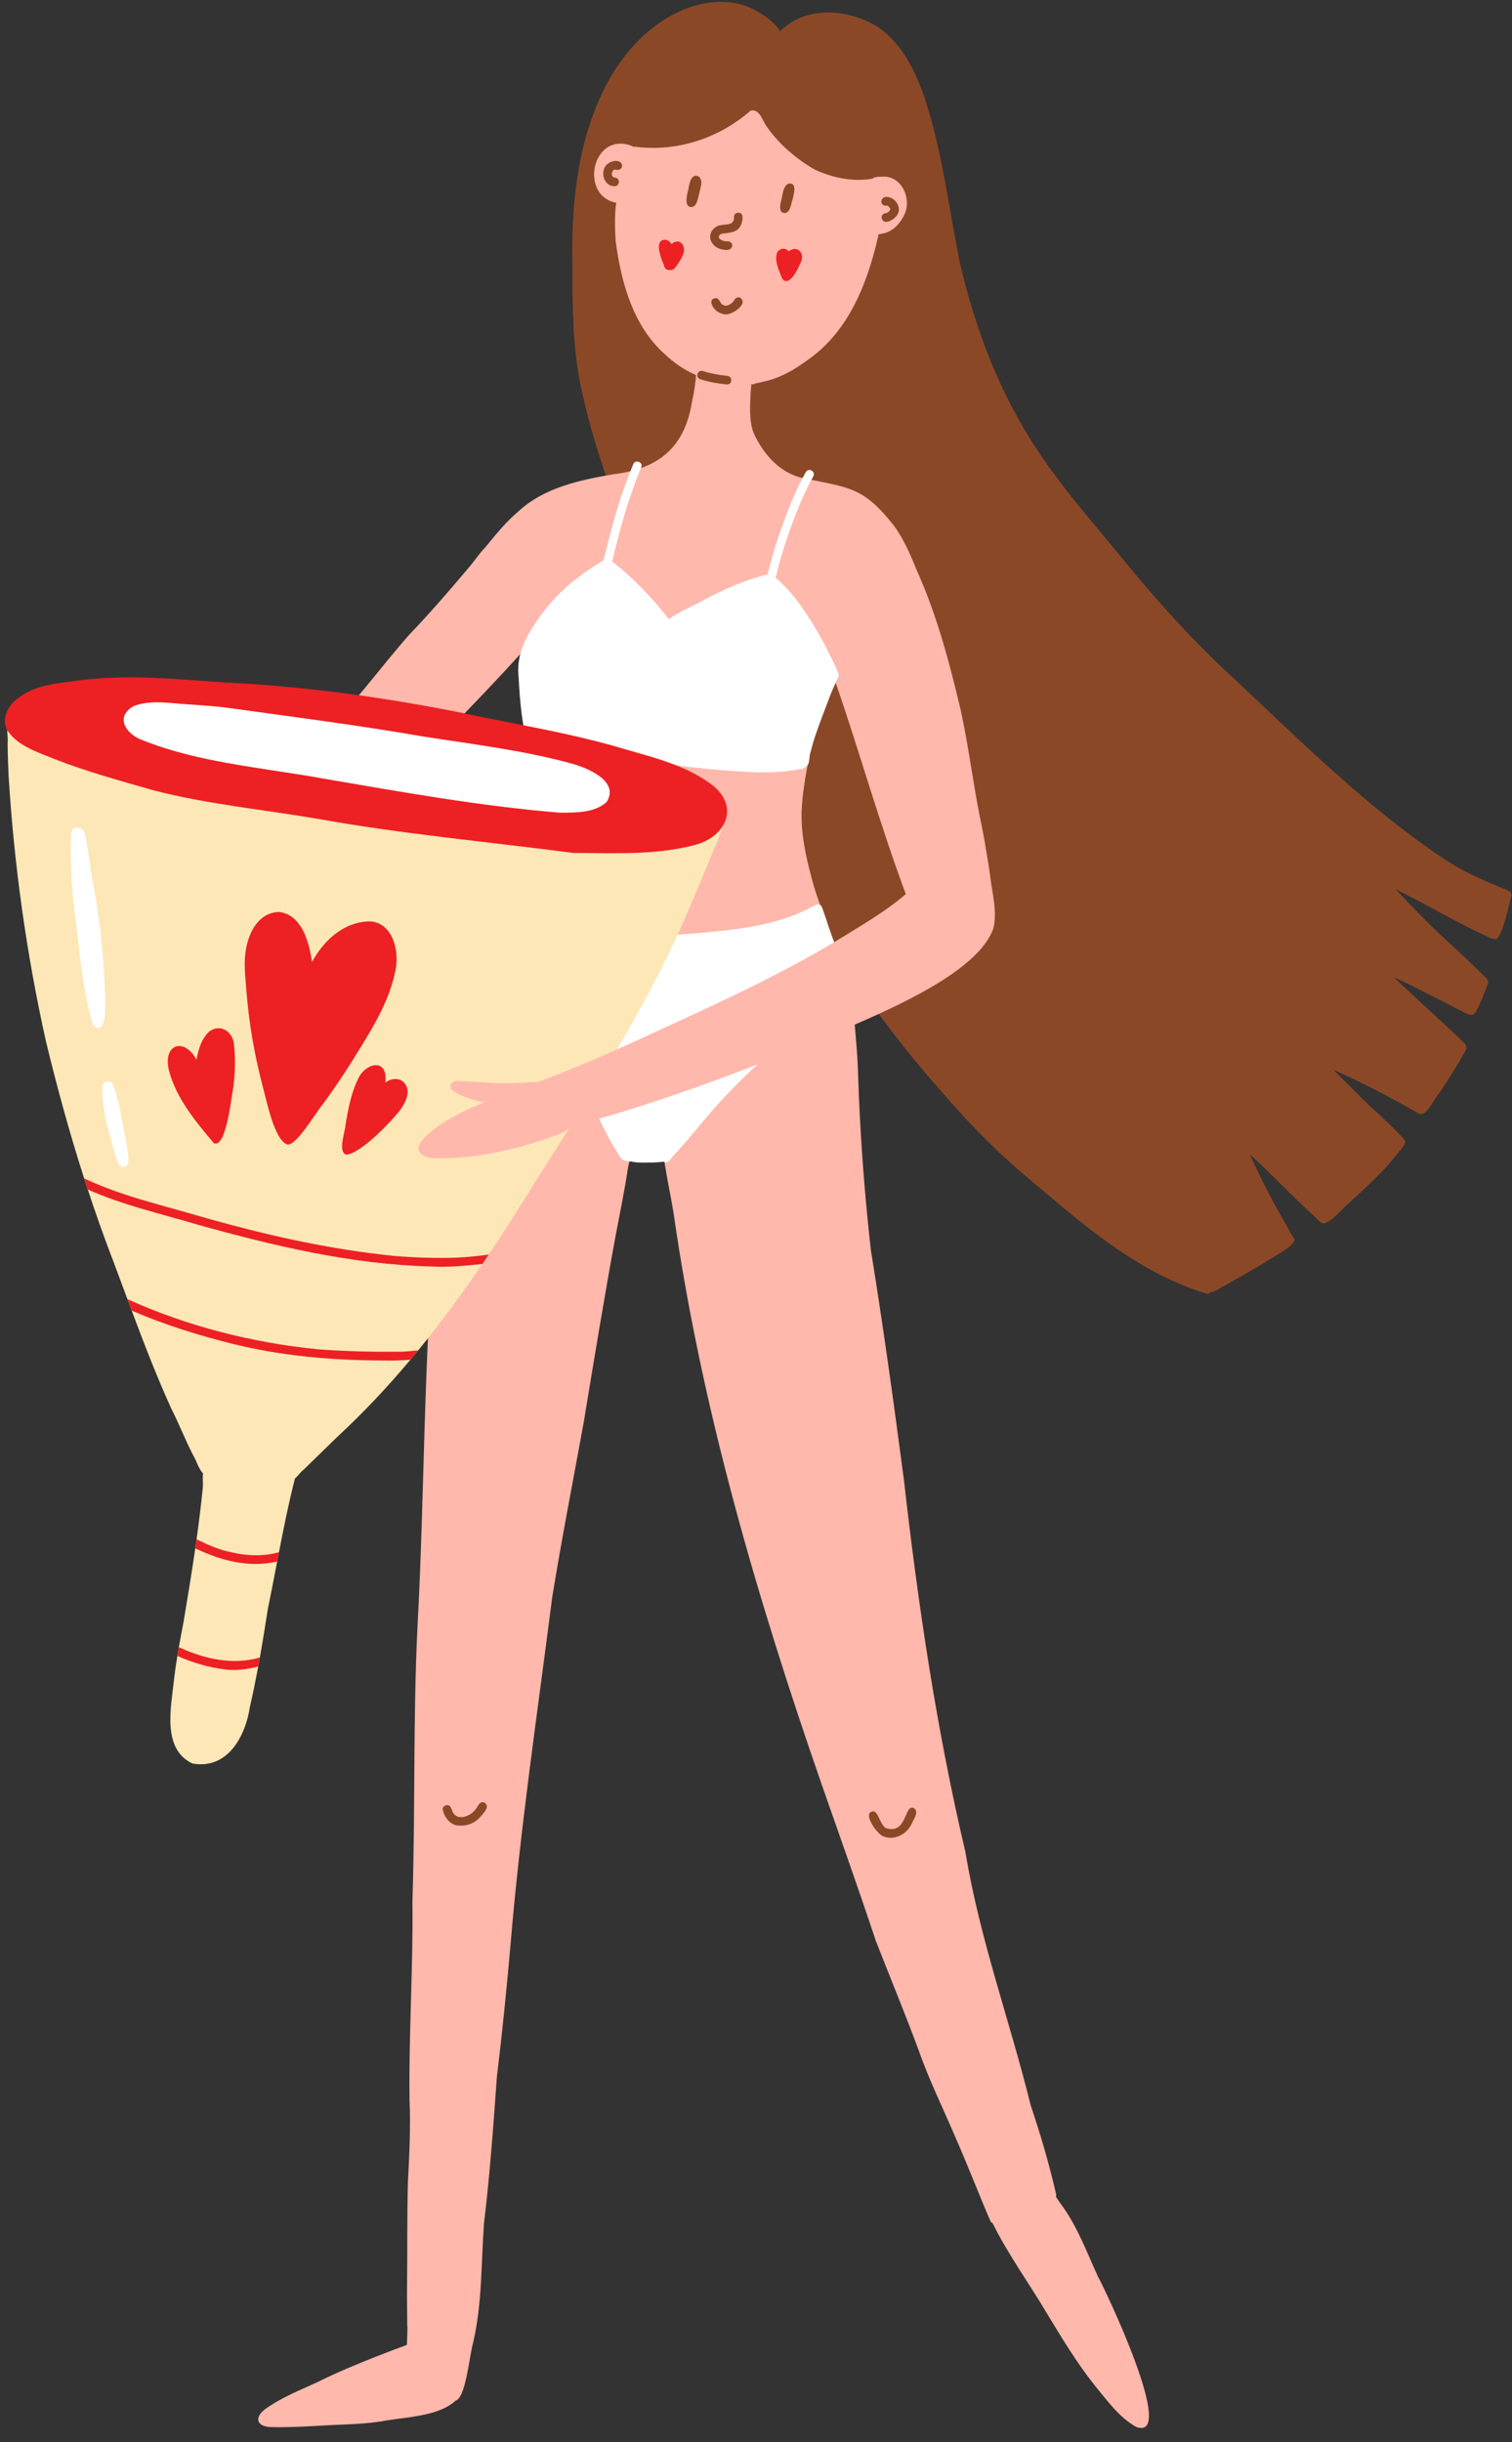 <?xml version="1.0" encoding="UTF-8" standalone="no"?><svg xmlns="http://www.w3.org/2000/svg" xmlns:xlink="http://www.w3.org/1999/xlink" data-name="Слой 1" fill="#000000" height="421.1" preserveAspectRatio="xMidYMid meet" version="1" viewBox="117.7 38.2 260.9 421.1" width="260.9" zoomAndPan="magnify"><rect x="117.7" y="38.2" width="260.9" height="421.1" fill="#333333" stroke="none"/><g id="change1_1"><path d="m378.033,191.858c-.084-.101-.195-.182-.326-.23-1.822-.648-3.589-1.432-5.335-2.259-3.134-1.423-6.023-3.312-8.796-5.338-12.07-8.617-22.599-19.14-33.411-29.236-6.381-5.872-12.186-12.286-17.716-18.958-5.232-6.486-10.868-12.683-15.486-19.637-6.697-9.883-11.015-21.31-13.681-32.903-1.801-8.902-2.852-17.968-5.551-26.669-1.55-5.121-3.953-10.625-8.527-13.75-4.794-3.064-11.918-3.735-16.39.241-.134.125-.31.29-.489.478-.93-1.535-2.886-2.885-4.179-3.55-3.215-1.868-7.101-1.854-10.598-.855-7.173,2.169-12.637,8.171-15.814,14.779-4.478,9.377-5.507,19.851-5.255,30.123-.019,6.666.03,13.387,1.282,19.957,2.203,10.86,6.167,21.249,10.308,31.495,3.303,8.198,6.49,16.458,10.494,24.348,7.222,14.968,15.233,29.53,24.251,43.493,5.119,8.232,11.035,15.927,17.466,23.173,5.026,5.85,10.474,11.321,16.481,16.167,8.73,7.459,17.965,15.176,29.134,18.548.271.075.524-.043.69-.241.92-.087,1.731-.875,2.591-1.228,2.196-1.247,4.394-2.493,6.565-3.784.833-.671,6.343-3.318,5.173-4.42-.047-.048-.095-.088-.142-.122-.026-.1-.077-.197-.157-.286-.666-1.261-1.362-2.44-2.084-3.697-1.856-3.259-3.612-6.809-5.192-10.252,3.63,3.247,6.946,6.85,10.544,10.146.733.546,1.292,1.488,2.16,1.779.209.021.393-.059.532-.19,1.091-.307,3.123-2.759,3.808-3.237,2.662-2.508,5.436-4.924,7.763-7.757.665-.787,1.34-1.582,1.901-2.449.283-.414.081-.837-.252-1.036-.051-.127-.143-.242-.286-.33-1.714-1.853-3.574-3.557-5.435-5.259-2.147-2.042-4.192-4.188-6.316-6.254,5.06,2.225,9.946,4.788,14.732,7.548.173.094.339.112.488.08,1.05-.03,2.358-2.835,3.063-3.602,1.64-2.381,3.153-4.851,4.579-7.366.11-.201.118-.393.062-.559.015-.18-.034-.363-.167-.51-1.002-1.03-2.039-2.025-3.106-2.991-3.099-2.837-6.177-5.695-9.25-8.561,2.667,1.16,5.266,2.577,7.875,3.873,1.059.529,2.109,1.075,3.161,1.616.831.309,1.641,1.076,2.544,1.013.164-.045.29-.147.375-.275.209-.109.368-.317.434-.554.678-1.5,1.373-3.002,1.884-4.569.12-.322.019-.594-.176-.771-.043-.152-.141-.292-.311-.398-1.947-1.882-3.903-3.756-5.896-5.589-3.375-2.998-6.426-6.237-9.556-9.513,5.599,2.732,10.941,5.992,16.632,8.524.083.018.162.026.238.026.047.021.095.039.148.049,1.335.601,2.595-6.341,2.964-7.443.094-.413-.137-.706-.441-.827Zm-7.752,26.204s-.002,0-.003-.001c.002.002.005.003.007.004-.077-.038-.16-.064-.249-.079.086.009.167.039.245.076Zm-7.234,10.752s-.004-.002-.007-.004c.036,0,.072.003.108.009-.034-.005-.068-.006-.101-.006Z" fill="#8b4827"/></g><g id="change2_1"><path d="m276.417,137.877c-1.257-3.142-2.47-6.319-4.498-9.069-5.312-6.756-7.834-6.504-15.604-8.149-4.089-.855-6.967-4.229-8.623-7.895-.795-2.323-.549-4.865-.442-7.278.03-.34.063-.681.1-1.021.098,0,.196.006.294.002.187-.007.333-.069.442-.164.871-.146,1.743-.396,2.139-.481,2.402-.649,4.578-1.891,6.567-3.363,7.14-4.786,10.48-13.064,12.354-21.151.05-.238.109-.475.164-.713.405-.029.827-.165,1.193-.241,1.565-.5,2.706-1.879,3.345-3.347,1.1-2.619-.51-6.312-3.592-6.351-.575.048-1.568-.06-2.02.361-3.315.565-6.791-.129-9.836-1.513-3.219-1.828-6.147-4.311-8.3-7.338-.801-.983-1.25-3.261-2.877-2.893-5.335,4.703-12.652,7.138-19.752,6.247-.159-.048-.306-.038-.434.011-.193-.111-.416-.192-.606-.277-6.665-2.162-8.744,8.765-2.377,9.914-.421,2.158-.162,5.91-.109,6.663.925,6.994,2.972,14.524,8.409,19.38,1.725,1.655,3.525,2.839,5.447,3.659-.006.056-.011.113-.023.167-.085,1.492-.355,2.962-.667,4.421-1.271,7.938-5.792,11.595-13.626,12.529-5.781.999-11.894,2.286-16.331,6.395-1.83,1.54-3.392,3.368-4.909,5.209-.311.443-.719.854-1.083,1.288-.002.002-.005.003-.008.005-.955,1.052-1.856,2.4-2.798,3.467-3.233,3.822-6.532,7.646-10.009,11.262-2.517,2.845-4.879,5.821-7.288,8.757-.834,1.01-1.676,2.015-2.543,2.996-.661.739-1.322,1.478-1.995,2.206-.268.265-.289.705-.055.994-.024.104-.023.216.009.329.296.715,1.222.912,1.881,1.187,4.274,1.26,8.698,1.953,13.143,2.192,1.76.172,2.116-.4,3.126-1.652,1.057-1.16,2.16-2.276,3.247-3.408,4.466-4.629,8.869-9.324,13.131-14.142.355-.392.694-.797,1.039-1.199.66.318,1.296.608,1.888.867,4.448,1.953,9.323,2.338,14.126,2.504.783.98,5.008.729,5.98.825,4.022.192,8.027.277,12.072.573,10.65.39,22.182-1.618,30.99-7.897,1.496-1.298-.332-3.352-.682-4.865Zm-48.761-74.283c-.065-.032-.13-.058-.197-.075l.032.006c.025.009.051.017.077.026.029.015.059.029.088.043h0Z" fill="#ffb8ab"/></g><g id="change2_2"><path d="m226.57,237.842c-.553-2.203-.975-4.437-1.603-6.621-2.324-7.654-6.663-14.515-11.303-20.961-1.958-2.784-4.008-5.604-6.597-7.833-.417-.349-.896-.126-1.104.24-.35.35-.615.937-.964,1.271-1.902,2.259-3.063,4.992-3.885,7.803-3.633,12.171-6.895,24.566-8.239,37.224-2.118,23.209-1.878,46.571-3.14,69.837-.773,15.768-.363,31.558-.869,47.333.134,11.378-.64,22.746-.502,34.12.211,4.607-.024,9.401-.267,14.029-.185,6.005-.077,12.013-.16,18.019-.039,2.309.025,4.618.035,6.927.082.344-.021,1.802-.064,3.316-.774.317-1.574.57-2.354.873-4.464,1.732-8.926,3.469-13.213,5.615-2.965,1.353-5.962,2.548-8.658,4.428-2.11,1.416-1.9,3.186.784,3.256,3.702.101,7.406-.2,11.102-.377,2.625-.094,5.254-.198,7.855-.594,3.768-.752,9.932-.77,12.884-3.593,1.759-.397,2.428-7.931,3.007-9.9,1.612-6.808,1.393-13.824,1.906-20.756,1.017-8.328,1.612-16.777,2.217-25.161.923-7.617,1.695-15.252,2.363-22.896,1.665-20.009,4.633-39.812,7.175-59.738,1.644-10.164,3.634-20.265,5.473-30.394,1.754-10.658,3.505-21.318,5.459-31.941.718-3.772,1.494-7.533,2.08-11.329.017-.389.202-.932.266-1.423.243-.148.404-.421.317-.775Zm-30.929,213.15c-.01-.081-.004-.164.014-.243-.017.079-.021.16-.014.243Z" fill="#ffb8ab"/></g><g id="change2_3"><path d="m307.194,430.841c-2.01-4.319-3.607-8.839-6.515-12.683-.264-.393-.526-.787-.79-1.18.063-.135.083-.295.034-.47-1.188-5.165-2.672-10.242-4.372-15.26-3.596-14.588-8.812-28.737-11.249-43.606-4.994-21.156-8.176-42.652-10.627-64.236-1.746-13.253-3.571-26.494-5.711-39.689-1.099-9.783-1.836-19.606-2.173-29.446-.073-3.754-.448-7.489-.765-11.228-.193-.698.051-4.85-.935-4.592-.083-.007-.156-.002-.224.009-.389-.363-1.221-.207-1.746-.145-10.145,2.417-20.144,11.959-26.136,20.223-.534.911-2.957,3.488-3.644,5.226-1.03.588.016,3.711.075,5.214.451,2.837,1.071,5.644,1.523,8.481,4.817,33.621,14.383,66.281,25.496,98.305,3.163,9.027,6.357,18.005,9.385,27.089,2.42,6.24,5.005,12.417,7.329,18.697,1.845,5.3,4.346,10.324,6.535,15.484,2.048,4.665,3.874,9.424,5.889,14.102.092.224.239.354.404.414,2.69,5.451,6.31,10.387,9.403,15.611,2.571,4.248,5.124,8.488,8.227,12.388,2.143,2.572,4.175,5.485,7.15,7.146,7.159,2.565-5.343-23.685-6.564-25.855Z" fill="#ffb8ab"/></g><g id="change1_2"><path d="m252.435,74.562c-.342-.829.124-1.747.23-2.593.179-.724.309-1.679,1.017-2.076,1.642-.405,1.007,1.85.768,2.717-.273.774-.286,1.934-1.143,2.299-.323.088-.711-.042-.873-.347Z" fill="#8b4827"/></g><g id="change1_3"><path d="m237.192,69.838c-.066-.064-.12-.14-.164-.225.01.02.02.04.031.061,0,0,0,0,0,0,.039.059.08.118.134.165Zm-.414,4.05c-1.225-.381-.288-2.789-.174-3.717.155-.827.579-2.033,1.638-1.561.908.711.259,2.073.107,3.009-.264.817-.382,2.456-1.572,2.268Z" fill="#8b4827"/></g><g id="change1_4"><path d="m242.522,81.248c-2.253-.254-3.252-2.845-1.062-4.053.988-.498,2.911.153,2.892-1.483-.048-.343.154-.665.473-.795,1.53-.377,1.009,1.87.451,2.556-.775.967-2.11.835-3.182,1.073-1.024.676.391,1.383,1.111,1.256,1.307.014,1.136,1.889-.683,1.446Z" fill="#8b4827"/></g><g id="change3_9"><path d="m253.101,86.616c-.541-.247-.601-.908-.838-1.39-.372-.993-.801-2.066-.568-3.141.213-1.011,1.456-1.367,2.112-.531,1.503-1.214,2.852.41,2.047,1.94-.381.834-1.617,3.61-2.753,3.122Z" fill="#ed2023"/></g><g id="change3_10"><path d="m233.258,84.718c-.487.145-.895-.245-.961-.701-.196-.522-.429-1.03-.587-1.566-.202-.681-.418-1.418-.273-2.13.291-1.127,1.66-.94,2.112-.029,1.515-1.248,2.667.391,1.975,1.892-.279.718-.742,1.357-1.183,1.982-.223.37-.627.712-1.084.552Z" fill="#ed2023"/></g><g id="change1_5"><path d="m242.636,92.385c-.644-.12-1.275-.443-1.684-.964-.519-.598-.891-1.673.222-1.811.742-.014.705.948,1.312,1.171.643.378,1.416-.184,1.832-.674.194-.443.593-.786,1.081-.578,1.63,1.036-1.622,3.217-2.763,2.855Z" fill="#8b4827"/></g><g id="change1_6"><path d="m270.161,354.875c-1.004-.241-3.887-4.205-1.76-4.327.885.037,1.162,2.388,2.203,2.898,3.594,1.118,3.112-4.034,4.693-3.502,1.143.538.013,1.99-.299,2.773-.815,1.769-2.958,2.903-4.837,2.157Z" fill="#8b4827"/></g><g id="change1_7"><path d="m196.98,352.995c-1.544.035-2.649-1.428-2.888-2.826.006-.6.819-.92,1.226-.525.325.333.366.838.629,1.218.794,1.263,2.739.563,3.549-.364.605-.489.882-1.956,1.884-1.414.951.782-.437,1.95-.962,2.593-.898.92-2.152,1.416-3.438,1.318Z" fill="#8b4827"/></g><g id="change2_4"><path d="m260.313,196.919c-1.108-2.54-1.996-5.025-2.67-7.725-.97-3.608-1.739-7.351-1.621-11.103.115-2.961.644-5.899,1.181-8.808.17-.455-.196-.898-.619-.97-.008-.009-.014-.018-.022-.026-.547-.625-1.378-.821-2.153-1.005-2.746-.625-5.592-1.213-8.371-1.78-5.236-.907-10.462-1.878-15.731-2.581-3.978-.549-8.009-.657-12.021-.624-3.163.147-6.418.154-9.466,1.095-.133.048-.235.12-.309.205-.099.053-.204.131-.317.239-.353.518.119,1.109.165,1.661.639,3.205.932,6.468,1.398,9.701.642,4.247,1.563,8.538,1.515,12.841-.007.639.024,1.278.094,1.913.158,1.444-.042,2.792-.431,4.189-.077.753-.935,1.911-.078,2.415.008.028-.665.123-.654.152,1.903,2.141,5.379,3.209,8.032,4.222,6.331,2.077,12.929,3.032,19.586,2.984,7.134.318,14.43-1.128,20.78-4.451.614-.356,1.185-.766,1.685-1.27.163-.151-.002-.248.001-.418.165-.188.159-.562.027-.856Z" fill="#ffb8ab"/></g><g id="change1_8"><path d="m269.818,75.745c-.031-.506.414-.792.871-.813.242-.16.685-.392.619-.729-.117-.225-.294-.518-.568-.549-1.392.198-1.191-1.762.18-1.477,1.202.143,2.221,1.55,1.778,2.725-.305.974-2.508,2.448-2.88.843Z" fill="#8b4827"/></g><g id="change1_9"><path d="m223.699,70.307c-1.782-.002-2.462-2.377-1.407-3.614.59-.627,1.74-1.039,2.497-.489.657.668-.066,1.549-.885,1.241-.765-.008-.878,1.372-.093,1.379.968.08.857,1.542-.111,1.483Z" fill="#8b4827"/></g><g id="change1_10"><path d="m243.106,104.501c-1.513-.172-3.044-.404-4.493-.884-1.085-.288-.519-1.842.512-1.395,1.321.428,2.714.631,4.089.797.971.096.866,1.533-.107,1.483Z" fill="#8b4827"/></g><g id="change4_4"><path d="m264.828,209.991c-.427-2.065-1.203-4.043-1.941-6.013-1.109-2.843-2.134-5.661-3.072-8.573-.097-.27-.207-.536-.301-.807-.174-.503-.844-.586-1.199-.265-.081.014-.159.042-.233.087-5.54,3.095-11.902,3.922-18.126,4.516-5.139.53-10.338.815-15.46-.075-3.707-.858-7.471-1.655-10.895-3.38-.624-.281-1.247-.568-1.846-.899-.253-.386-.87-.549-1.221-.095.043-.044.085-.089.141-.117-1.894,2.228-3.371,4.81-4.855,7.328-.568.99-1.141,1.978-1.666,2.993-.357.322-.356,1.059.407,1.534,4.271,4.299,8.217,9.108,11.169,14.432,3.494,5.573,5.572,12.11,9.272,17.474.056.004.107.004.158.005.442.358,1.306.28,1.82.426,1.123.182,2.26.106,3.392.101.575-.02,1.149-.077,1.722-.126.037-.001.074-.006.109-.013.439.297,1.035-.057,1.28-.541.841-1.027,1.774-1.972,2.644-2.974,1.693-1.969,3.312-4,5.039-5.941,6.211-6.874,13.309-13.285,21.759-17.278.456-.223.923-.426,1.379-.65.261-.117.39-.317.42-.531.128-.17.185-.388.106-.616Zm-6.804-15.537c.013-.008.027-.016.04-.024-.018.011-.036.022-.053.036.004-.004.009-.008.013-.012Z" fill="#ffffff"/></g><g id="change4_5"><path d="m262.438,154.36c-.008-.046-.019-.092-.038-.138-.324-.792-.693-1.566-1.065-2.336-.739-1.554-1.597-3.046-2.427-4.553-2.074-3.428-4.303-6.967-7.423-9.536.3-.502.325-1.362.53-1.841.325-1.205.668-2.406,1.045-3.597,1.358-4.107,2.846-8.208,4.964-11.993.493-.843-.768-1.588-1.273-.768-1.899,3.349-3.267,6.962-4.528,10.591-.626,1.777-1.16,3.584-1.649,5.404-.042.454-.376,1.097-.45,1.642-.007.002-.015.003-.022.004-3.85.977-7.504,2.575-11.003,4.435-.651.51-4.25,1.959-5.973,3.298-2.766-3.531-5.87-6.824-9.382-9.622-.144-.102-.283-.206-.42-.312,0-.007.003-.013.004-.02.238-.944.52-2.089.763-3.074.591-2.254,1.173-4.513,1.897-6.728.758-2.179,1.406-4.249,2.355-6.403.383-.898-.964-1.475-1.361-.598-1.778,4.212-3.112,8.597-4.244,13.022-.162.626-.312,1.255-.465,1.883-.058.525-.386,1.138-.415,1.693-.404.173-.815.53-1.153.708-1.079.685-2.145,1.384-3.152,2.173-3.104,2.3-5.702,5.17-7.775,8.424-1.775,2.632-2.955,5.578-2.594,8.8.05,1.031.398,7.775,1.252,9.923-.065.361.152.754.519.85,1.778.45,3.57.846,5.358,1.259,11.269,2.023,22.608,3.999,34.07,4.427,2.457.046,4.923-.049,7.332-.57.374.072.745-.078.931-.351.872-.232.618-1.853.926-2.578.193-.781.403-1.558.646-2.325.8-2.402,1.722-4.763,2.621-7.13.398-1.025.847-2.122,1.405-3.161.221-.246.337-.596.195-.901Zm-40.575-19.593c.026-.104.076-.203.147-.283-.069.084-.119.181-.147.283Zm28.361,2.276c.011-.016.022-.031.033-.047.033-.035.061-.073.102-.099-.051.044-.097.092-.135.146Z" fill="#ffffff"/></g><g><g id="change5_1"><path d="m242.117,179.887c-.025-.287-.17-.603-.497-.893-2.496-1.841-5.762-2.261-8.657-3.237-12.346-3.241-24.788-6.181-37.43-8.014-20.669-2.972-41.545-5.186-62.443-5.311-4.176.289-8.496-.216-12.606.576-.035-.491-.129-.87-.349-.95-1.911-.659-.932,2.983-1.117,4.218.004,1.893.077,3.781.165,5.671.938,15.387,3.092,30.742,6.439,45.791,1.92,7.952,4.093,15.864,6.599,23.664.204.639.413,1.277.622,1.914,1.39,4.224,2.879,8.415,4.479,12.559.794,2.113,1.578,4.23,2.366,6.348.244.657.489,1.314.735,1.971,2.128,5.686,4.312,11.348,6.824,16.881,1.337,2.619,2.393,5.363,3.742,7.985.617.994.941,2.356,1.739,3.217-.113.919.074,1.931-.073,2.839-.29,2.844-.643,5.683-1.038,8.518-.072.52-.146,1.041-.222,1.561-.609,4.209-1.303,8.409-2.007,12.601-.28,1.477-.564,2.952-.825,4.432-.09.504-.177,1.01-.26,1.515-.22,1.329-.416,2.662-.569,4.001-.476,4.759-2.184,11.955,3.143,14.545,6.061,1.114,9.181-4.637,9.952-9.797.528-2.298.996-4.608,1.426-6.925.097-.515.191-1.032.282-1.548.492-2.751.935-5.514,1.363-8.276.569-2.749,1.095-5.515,1.627-8.28.1-.524.202-1.049.303-1.574.83-4.281,1.693-8.553,2.764-12.752.52-.388.981-1.153,1.48-1.489,1.91-1.866,3.818-3.736,5.737-5.593,4.543-4.187,8.754-8.676,12.707-13.384.448-.534.893-1.07,1.334-1.609,3.926-4.79,7.597-9.791,11.093-14.916.363-.531.723-1.065,1.084-1.599,2.792-4.157,5.475-8.389,8.089-12.65,7.612-11.926,15.171-23.897,21.622-36.504,3.7-7.3,6.743-14.924,9.885-22.475.162-.813,1.254-2.427.489-3.029Z" fill="#fee7b7"/></g><g id="change3_1"><path d="m165.832,305.888c-.102.525-.203,1.051-.303,1.574-1.399.315-2.833.466-4.266.413-3.457-.123-6.771-1.188-9.866-2.679.076-.52.15-1.041.222-1.561.211.1.42.199.631.297,1.635.793,3.31,1.51,5.098,1.876,2.692.67,5.526.829,8.227.12.082-.006.168-.02.259-.04Z" fill="#ed2023"/></g><g id="change3_2"><path d="m162.539,324.019c-.092.517-.186,1.033-.282,1.548-1.888.473-3.807.759-5.771.503-2.823-.358-5.586-1.163-8.181-2.326.083-.505.17-1.011.26-1.515.057.027.114.055.171.081,4.301,1.987,9.195,3.042,13.804,1.709Z" fill="#ed2023"/></g><g id="change3_3"><path d="m202.031,254.545c-.361.534-.721,1.068-1.084,1.599-2.927.317-5.853.614-8.815.443-13.776-.341-27.293-3.566-40.508-7.263-6.3-1.866-12.759-3.332-18.781-6.008-.209-.637-.417-1.275-.622-1.914,6.123,2.906,12.751,4.429,19.227,6.322,11.285,3.253,22.765,5.915,34.473,7.059,3.478.292,7,.398,10.486.289,1.884-.071,3.753-.305,5.624-.526Z" fill="#ed2023"/></g><g id="change3_4"><path d="m189.854,271.061c-.441.539-.886,1.075-1.334,1.609-1.603.119-3.208.177-4.818.128-8.715-.026-17.426-.771-25.9-2.878-5.902-1.468-11.78-3.301-17.379-5.726-.245-.657-.491-1.314-.735-1.971,10.298,4.66,21.449,7.495,32.68,8.629,4.769.377,9.566.476,14.349.44,1.048-.038,2.092-.129,3.137-.232Z" fill="#ed2023"/></g><g id="change3_5"><path d="m167.228,235.536c-2.311-.857-3.654-8.207-4.354-10.597-1.28-5.045-2.182-10.17-2.611-15.359-.182-2.597-.591-5.251-.093-7.833.536-3.004,2.301-6.26,5.738-6.284,3.934.507,5.133,5.293,5.638,8.618,2.002-3.739,5.474-6.907,9.885-6.997,4.143.129,5.262,5.341,4.463,8.652-.952,4.657-3.415,8.93-5.855,12.885-2.073,3.429-4.282,6.774-6.646,10.009-1.112,1.276-4.688,7.395-6.166,6.907Z" fill="#ed2023"/></g><g id="change3_6"><path d="m177.448,237.316c-1.536-.489-.145-4.04-.114-5.284.452-2.566.916-5.168,2.04-7.54,1.238-3.115,5.37-3.969,4.815.395.968-.783,2.574-.943,3.367.164,1.042,1.348.187,3.092-.635,4.32-1.533,2.113-6.981,7.761-9.473,7.944Z" fill="#ed2023"/></g><g id="change3_7"><path d="m154.576,235.305c-3.129-3.73-6.523-7.771-7.738-12.597-1.065-4.417,2.62-5.733,4.771-1.772.293-1.748.891-3.722,2.267-4.915,2.037-1.425,4.199.304,4.219,2.562.268,2.349.155,4.7-.125,7.031-.302,1.466-1.24,10.789-3.394,9.691Z" fill="#ed2023"/></g><g id="change4_1"><path d="m133.992,215.21c-.431-.5-.489-1.213-.682-1.825-.321-1.239-.602-2.485-.854-3.741-.889-4.845-1.258-9.753-1.95-14.623-.433-3.724-.588-7.483-.607-11.23.076-.935-.192-3.514,1.398-2.8,1.012-.019,1.093,1.303,1.268,2.046.465,2.436.72,4.904,1.156,7.345,1.02,5.075,1.57,10.231,1.919,15.392-.066,1.368,1.247,11.385-1.648,9.436Z" fill="#ffffff"/></g><g id="change4_2"><path d="m138.482,239.305c-.553-.467-.613-1.272-.865-1.914-.38-1.206-.705-2.43-1.034-3.65-.688-2.493-1.161-5.063-1.26-7.651-.058-.806.203-1.349,1.066-1.419.655-.034.866.657,1.016,1.168.366,1.181.708,2.371.963,3.582.403,1.945.77,3.899,1.139,5.851.128,1.067,1.155,4.928-1.025,4.033Z" fill="#ffffff"/></g><g id="change3_8"><path d="m216.663,185.281c-14.665-1.919-29.408-3.242-43.979-5.857-9.475-1.622-19.053-2.522-28.372-4.908-5.712-1.642-11.467-3.195-17.012-5.353-2.779-1.16-5.981-2.073-7.945-4.486-1.702-1.959-.488-4.684,1.396-6.03,2.782-2.26,6.501-2.585,9.927-3.028,9.796-1.425,19.639.008,29.448.459,13.721.905,27.335,2.907,40.78,5.777,7.582,1.534,15.221,2.871,22.674,4.968,5.789,1.752,12.027,2.999,16.951,6.694,4.809,3.7,2.513,8.896-2.822,10.355-6.811,1.835-14.049,1.419-21.046,1.41Z" fill="#ed2023"/></g><g id="change4_3"><path d="m214.285,178.337c-13.73-1.132-27.308-3.566-40.867-5.894-2.539-.473-5.096-.847-7.648-1.24-8.082-1.251-16.319-2.425-23.926-5.547-2.639-1.156-4.198-3.98-1.044-5.72,3.004-1.12,6.339-.445,9.455-.273,2.427.168,4.857.312,7.266.662,11.079,1.538,22.159,2.954,33.172,4.871,8.576,1.353,17.265,2.363,25.65,4.674,2.765.766,8.295,3.013,6.036,6.624-2.123,1.92-5.39,1.827-8.096,1.842Z" fill="#ffffff"/></g></g><g id="change2_5"><path d="m288.487,188.709c-.17-1.176-.362-2.349-.571-3.518-.317-2.029-.7-4.05-1.129-6.06-1.226-6.177-1.983-12.435-3.337-18.587-2.293-9.625-4.907-19.43-9.641-28.177-.357-.612-.974-1.67-1.753-.976-.733.716.969,2.158,1.209,3.013.768,1.612,1.487,3.243,2.164,4.891-.087.069-.16.156-.212.254-.854.166-1.702.559-2.532.756-2.365.918-4.39,2.515-6.641,3.667-.66.357-4.229,2.584-5.565,4.161-.005-.019-.012-.038-.016-.056-.447-.742-.514-2.167-1.596-2.199-.306.025-.551.084-.743.173.265.427.526.856.784,1.283.83,1.506,1.687,2.998,2.427,4.553.373.769.741,1.544,1.065,2.335.019.047.03.093.037.139.142.305.026.655-.194.902-.119.222-.234.446-.343.671,4.157,12.015,7.625,24.472,12.103,36.44-3.078,2.641-6.551,4.74-10.007,6.857-8.465,5.265-17.468,9.648-26.507,13.829-8.928,4.093-17.796,8.363-27.031,11.735-1.178-.063-2.362.144-3.543.151-3.404.209-6.786-.246-10.183-.326-1.114-.145-1.831.985-.824,1.711,1.631,1.011,3.493,1.612,5.389,1.929-1.515.628-3.011,1.3-4.473,2.051-2.085.969-10.713,6.092-4.95,7.578,7.704.3,15.426-1.518,22.597-4.239.851-.357,1.529-1.003,2.335-1.428.811-.256,1.655-.393,2.478-.611,12.772-3.543,25.212-8.261,37.52-13.153,8.437-3.767,29.397-11.298,32.344-20.291.665-3.145-.356-6.323-.66-9.456Z" fill="#ffb8ab"/></g></svg>